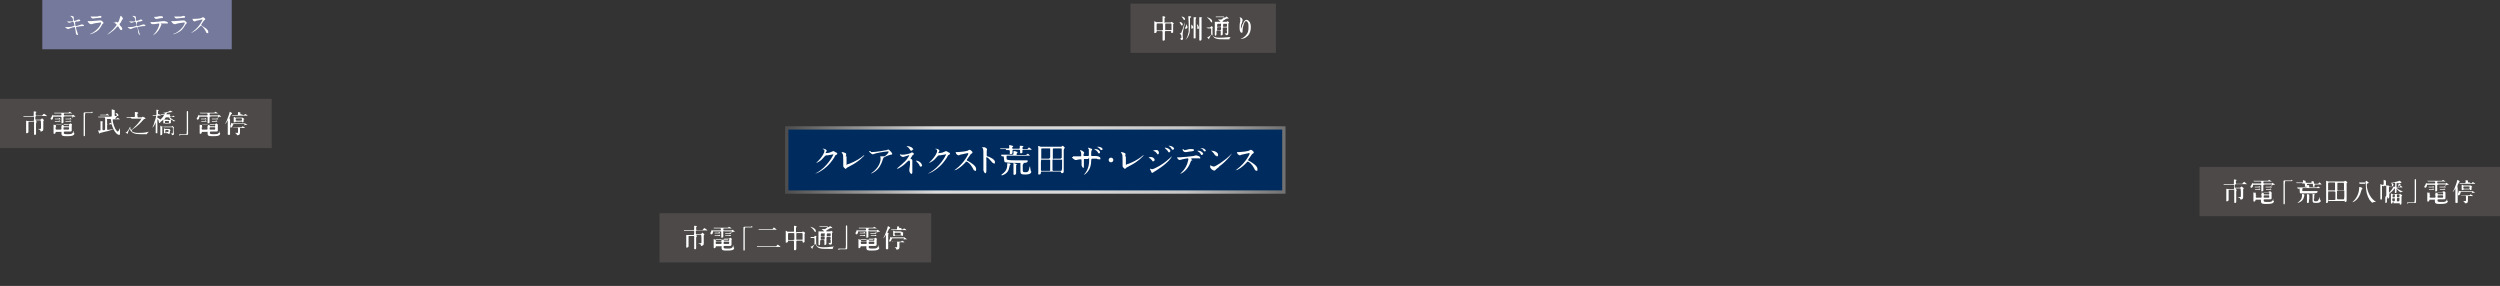 <?xml version="1.0" encoding="UTF-8"?>
<svg id="_レイヤー_2" data-name=" レイヤー 2" xmlns="http://www.w3.org/2000/svg" xmlns:xlink="http://www.w3.org/1999/xlink" version="1.1" viewBox="0 0 756.3 86.5">
  <rect x="0" y="0" width="756.3" height="86.5" fill="#333333" stroke="none"/>
  <defs>
    <style>
      .cls-1 {
        fill: #002b5e;
        stroke: url(#_名称未設定グラデーション);
        stroke-miterlimit: 10;
      }

      .cls-2 {
        fill: #4c4948;
      }

      .cls-2, .cls-3, .cls-4 {
        stroke-width: 0px;
      }

      .cls-3 {
        fill: #757a9c;
      }

      .cls-4 {
        fill: #fff;
      }
    </style>
    <linearGradient id="_名称未設定グラデーション" data-name="名称未設定グラデーション" x1="237.5" y1="1040.4" x2="388.9" y2="1040.4" gradientTransform="translate(0 -992)" gradientUnits="userSpaceOnUse">
      <stop offset="0" stop-color="#4c4c4c"/>
      <stop offset=".3" stop-color="#dcdcdc"/>
      <stop offset=".3" stop-color="#dcdcdc"/>
      <stop offset=".6" stop-color="#d8d8d8"/>
      <stop offset=".7" stop-color="#cecece"/>
      <stop offset=".8" stop-color="#c6c6c6"/>
      <stop offset="1" stop-color="#707070"/>
    </linearGradient>
  </defs>
  <g id="design">
    <g>
      <rect class="cls-3" x="12.8" width="57.3" height="14.9"/>
      <g>
        <path class="cls-4" d="M23.6,10.3c0,.1,0,.3-.2.3-.4,0-.5-.7-.5-1s-.2-1.1-.2-1.2,0-.2-.2-.2-1,.2-1.4.4c0,0-.4.2-.5.2s-.9-.4-.9-.6,0,0,.1,0h.5c.6,0,1.1,0,1.9-.3.2,0,.3,0,.3-.2s0-.4-.2-.8c0-.2,0-.3-.2-.3s-1.1.3-1.1.3c-.2,0-.7-.3-.7-.4s0,0,.2,0,.8,0,1.2,0c.3,0,.4,0,.4-.3s-.1-.8-.5-1.1l-.4-.3s.2,0,.4,0,.7.2.7.3v.7c0,.5.2.5.3.5s.6-.2.7-.2c.3-.2.4-.2.5-.2.3,0,.5.2.5.3s-.2.2-.7.3c-.6,0-.7,0-.8.2-.1,0-.1,0-.1.2s.1.6.1.7c0,.3.1.3.2.3s.8-.2,1-.3c.3,0,.4-.2.8-.2s.6.2.6.3c0,.2-.3.2-.6.2-.5,0-1.2.2-1.4.2-.3,0-.4,0-.4.3s.6,1.8.6,2.2h0Z"/>
        <path class="cls-4" d="M27.5,10.2c2.5-1.3,3.1-3.1,3.1-3.2s0-.2-.2-.2c-.3,0-2.3.3-2.6.5,0,0-.3,0-.4,0-.3,0-.9-.7-.9-.9s0,0,0,0h.1c.1,0,.5,0,.8,0,.6,0,2.2-.2,2.5-.2h.7c.1,0,.7.5.7.7s0,.2-.2.3c-.1,0-.2.2-.4.6-.6,1-1.1,1.6-2.2,2.1-.7.4-1.3.5-1.4.5s0,0,0,0h0s.2-.1.3-.1h0v-.3ZM27.7,5h1.7c.1,0,.7-.2.8-.2s.5,0,.5.3-.3.3-.7.3-1.8.2-1.9.2c-.4,0-.7-.5-.7-.6s0,0,0,0h.3Z"/>
        <path class="cls-4" d="M35.1,6.6s.4.2.5.2c.2,0,.4-.6.5-.8,0-.3.3-.8.3-1v-.2h0s.3,0,.5.3c.2.2.3.5.3.6s0,0-.2.2c0,0,0,0-.3.5,0,.3-.3.5-.5.8v.2c0,0,0,.2,0,.2.7.6.8,1,.8,1.2s-.2.3-.3.3c-.3,0-.4-.2-.7-.7,0-.1-.2-.4-.3-.4s0,0-.2,0c-1.5,1.8-3.1,2.5-3.1,2.5h0s.2-.1.2-.2c1.4-1.1,1.9-1.7,2.1-2,.2-.2.6-.7.6-.8,0-.2-.7-.6-1-.8q-.2,0-.2,0c0,0,0,0,0,0,0,0,.5,0,.8.2h0v-.3Z"/>
        <path class="cls-4" d="M42.5,10.3c0,.1,0,.3-.2.3-.3,0-.5-.7-.5-1s-.2-1.1-.2-1.2,0-.2-.2-.2-1,.2-1.4.4c0,0-.4.2-.5.2s-.9-.4-.9-.6,0,0,0,0h.5c.6,0,1.1,0,1.9-.3.2,0,.3,0,.3-.2s0-.4-.2-.8c0-.2,0-.3-.2-.3s-1.1.3-1.1.3c-.2,0-.7-.3-.7-.4s0,0,.2,0,.8,0,1.2,0c.3,0,.4,0,.4-.3s0-.8-.5-1.1l-.4-.3s.2,0,.4,0,.7.2.7.3v.7c0,.5.2.5.3.5s.6-.2.7-.2c.3-.2.4-.2.5-.2.3,0,.5.2.5.3s-.2.2-.7.3q-.7,0-.8.2c0,0-.2,0-.2.2s0,.6,0,.7q0,.3.2.3c.2,0,.8-.2,1-.3.3,0,.4-.2.8-.2s.6.2.6.3c0,.2-.3.2-.6.2-.5,0-1.2.2-1.4.2-.3,0-.3,0-.3.3s.6,1.8.6,2.2h.1Z"/>
        <path class="cls-4" d="M48.9,7.5l-.2.2s-.3.8-.4.9c-.8,1.5-2,2.1-2.1,2.1s0,0,0,0c0,0,.4-.3.4-.4,1.3-1.3,1.6-2.9,1.6-3s0-.2-.2-.2-.9.2-1.3.2c0,0-.5,0-.6,0-.4,0-.6-.4-.6-.6s0,0,0,0h.6c.5,0,2.6-.2,3.1-.3,0,0,.5,0,.6,0s1,.2,1,.5,0,.2-.2.2h-2c0,0,.3.4.3.5h0ZM47.1,5.1c.2,0,.3,0,1.1-.2h.6c0,0,.5,0,.5.3s0,.2-.6.3c-.4,0-.9.2-1.1.2h-.4c-.4,0-.6-.6-.6-.6h.5Z"/>
        <path class="cls-4" d="M52.8,10.2c2.5-1.3,3.1-3.1,3.1-3.2s0-.2-.2-.2c-.3,0-2.3.3-2.6.5,0,0-.3,0-.4,0-.3,0-.9-.7-.9-.9s0,0,0,0h0c.2,0,.5,0,.8,0,.7,0,2.2-.2,2.5-.2h.7c0,0,.7.5.7.7s0,.2-.2.3c0,0-.2.2-.4.6-.6,1-1.1,1.6-2.2,2.1-.7.4-1.3.5-1.4.5s0,0,0,0h0s.2-.1.3-.1h0v-.3ZM53,5h1.7c0,0,.7-.2.8-.2s.5,0,.5.3-.3.3-.7.3-1.8.2-1.9.2c-.4,0-.7-.5-.7-.6s0,0,0,0h.3Z"/>
        <path class="cls-4" d="M61.1,5.9s-1.7.4-1.8.4c0,0-.3.2-.4.2s-.5-.2-.5-.3c0,0-.2-.4-.2-.5s0,0,0,0h.6c.3,0,1.8,0,2.2-.3l.4-.2c.2,0,.7.4.7.6s-.3.3-.3.3c-.2.2-.8,1.1-.9,1.3v.2c0,.2,0,0,.3.3.4.2,1.8,1,1.8,1.7s0,.4-.3.4-.2,0-.5-.6c-.5-1-1.2-1.6-1.4-1.6s0,0-.3.2c-.3.3-1.1,1.2-2.1,1.7s-.4.2-.5.2,0,0,0,0c0,0,.3-.3.4-.3,2.1-1.5,3-3.6,3-3.7h-.2Z"/>
      </g>
      <rect class="cls-1" x="238" y="38.7" width="150.4" height="19.4"/>
      <g>
        <path class="cls-4" d="M248.9,45h.2c.7,0,1,.5,1,.6s-.1.3-.3.5v.2c0,.1.1,0,.2,0s.9,0,1.6-.4c.1,0,.4-.2.5-.2s.1,0,.6.3c0,0,.3.2.4.2s.2.2.2.3,0,.2-.4.4c-.1,0-.2,0-.5.7-.5.8-1.6,2.5-3.7,3.9-1.1.8-2,1-2.1,1s0,0,0,0l.4-.2c3.2-1.7,5.1-5.3,5.1-5.6s0,0-.1,0-1.4.3-1.7.3h-.4q-.2,0-.6.5c-.6.7-.9,1-1.4,1.3-.4.3-.9.5-1,.5s0,0,0,0c0,0,.7-.7.8-.8.8-.8,1.8-2.3,1.7-2.9v-.3h0l-.5-.2Z"/>
        <path class="cls-4" d="M256.1,47.2v2c0,1.5,0,.5.3.5s3.1-1.1,4.9-2.7c.1,0,.2,0,.2,0h0s-1.5,1.8-4.1,3.1c-1.2.6-1.3.7-1.5,1h-.1s-.7-.5-.7-.8v-1.8c0-1.4,0-1.7-.3-2.1,0,0-.2-.3-.2-.4s0,0,.1,0,1.3.2,1.3.6-.1.6-.2.7h.3Z"/>
        <path class="cls-4" d="M263.4,46h.6c.9,0,4-.5,4.3-.6l.4-.2c.2,0,1.2,1,1.2,1.3s0,.2-.4.3c-.4,0-2,.7-2.2.9-.1.2-.2.3-.5,1.3-.2.5-.8,2.2-2.6,3.2-.3.2-.6.3-.7.3s0,0,0,0l.2-.2c.6-.4,1.3-1,1.9-1.9s.8-1.8.8-2.3,0-.4-.1-.6v-.2h.8s.3,0,.4,0c.3,0,1.3-1,1.3-1.3s0-.2-.2-.2-2,.2-3.7.6c-.1,0-.7.3-.9.3s-1.1-.7-1.1-1,0,0,0,0h.5v.2Z"/>
        <path class="cls-4" d="M272.6,46.8h.6c.5,0,2-.3,2.3-.5s.3-.2.4-.2c.3,0,.6.4.6.5s0,0-.2.2c-.2,0-.2.2-.7.9,0,0-.2.3-.2.3h.1c.1,0,.5.3.5.5v3.5c0,.5-.1.6-.3.6-.3,0-.6-.7-.6-.9v-.5c.1-.8.2-1.1.2-1.6s0-.8-.1-1h-.2c0,0-.1,0-.2,0-.9.9-1.7,1.7-3.1,2.4,0,0-.3,0-.4,0s0,0,0,0c0,0,1.1-.9,1.3-1.1.9-.8,1.6-1.4,2.2-2.4,0,0,.3-.5.3-.6s0,0,0,0c0,0-1.8.6-1.9.6-.2,0-.6-.2-.8-.4l-.2-.4h.4ZM276.1,45.2c0,.2-.2.4-.4.4s-.4-.2-.6-.6c-.1-.2-.3-.4-.9-.8h.2c.9,0,1.9.5,1.9,1.2h0l-.2-.2ZM279,50c0,0-.1.4-.4.4s-.3,0-.5-.5c-.1-.3-.2-.3-.8-1,0,0-.2-.2-.2-.3s0,0,0,0c.9,0,1.8.8,1.8,1.4h.1Z"/>
        <path class="cls-4" d="M283,45h.2c.7,0,1,.5,1,.6s-.1.3-.3.5v.2c0,.1.1,0,.2,0s.9,0,1.6-.4c.1,0,.4-.2.5-.2s.1,0,.6.3c0,0,.3.2.4.2s.2.2.2.3,0,.2-.4.4c-.1,0-.2,0-.5.7-.5.8-1.6,2.5-3.7,3.9-1.1.8-2,1-2.1,1s0,0,0,0l.4-.2c3.2-1.7,5.1-5.3,5.1-5.6s0,0-.1,0-1.5.3-1.7.3h-.4q-.2,0-.6.5c-.6.7-.9,1-1.4,1.3-.4.3-.9.5-1,.5s0,0,0,0c0,0,.7-.7.8-.8.8-.8,1.8-2.3,1.7-2.9v-.3h0l-.5-.2Z"/>
        <path class="cls-4" d="M292.8,46.3s-2.2.5-2.3.5c0,0-.4.2-.5.2-.2,0-.6-.3-.7-.4,0,0-.2-.5-.2-.6s0,0,0,0h.8c.4,0,2.3-.2,2.8-.4,0,0,.5-.3.6-.3.2,0,.9.5.9.8s-.4.4-.5.5c-.2.2-1,1.5-1.2,1.7v.2q0,.1.5.3c.5.3,2.3,1.3,2.3,2.3s-.2.5-.4.5-.3,0-.6-.7c-.7-1.3-1.6-2-1.9-2s-.1,0-.4.3c-.4.4-1.4,1.5-2.8,2.2-.3,0-.6.2-.6.2h0s.4-.3.5-.4c2.7-2,3.9-4.7,3.9-4.8h-.2Z"/>
        <path class="cls-4" d="M297.5,44.5c.4,0,1.1.3,1.1.7s-.1.4-.1.4v1.4c0,.2,0,.3.3.3.6.2,2.2.9,2.2,1.7s-.3.4-.4.4q-.3,0-1-.9c-.3-.4-.8-.9-1.1-.9s-.1,0-.1.8v3.1c0,.3,0,.9-.3.9s-.6-.7-.6-1v-2.7c0-3,0-3.3-.1-3.6,0-.2-.2-.3-.4-.5h0c0,0,.3,0,.3,0h.2Z"/>
        <path class="cls-4" d="M304.2,45.1h-1.5l-.2-.2h2.5c.3,0,.3,0,.3-.3v-.7h.1c.1,0,.4,0,.8.2.2,0,.3,0,.3.2s0,0-.2.2c0,0-.1,0-.1.2,0,.3.2.3.3.3h1.7c.3,0,.3-.2.3-.3v-.6h.2c0,0,.9,0,.9.2s0,0-.2.2c-.1,0-.1.2-.1.3,0,.2.1.3.3.3h1.2s.4-.5.5-.5.8.6.8.7,0,0-.5,0h-2c-.3,0-.3,0-.3.4v.5c0,0-.3.2-.4.2-.3,0-.3-.2-.3-.2v-.6c0-.3-.2-.3-.3-.3h-1.7c-.1,0-.3,0-.3.3v.5c0,.2,0,.5-.5.5s-.3,0-.3-.4c0-.7,0-.8-.4-.8h-.7l-.2-.4ZM302.8,46.8h3.5c.3,0,.3-.2.3-.5v-.6h.1c.1,0,.6,0,.8.2.2,0,.3,0,.3.2s0,0-.1.2-.2.2-.2.3,0,.3.3.3h2.6s.4-.4.5-.4c.2,0,.7.6.7.6q0,0-.5,0h-6.3c-.3,0-.3,0-.3.5s0,.6.2.7c.4.2,1.9.2,2.4.2h3.1c.2,0,.5,0,.5,0,.1,0,.2,0,.2.2,0,.5-.5.6-1.7.6s-4.4,0-5-.2c-.4,0-.4-.4-.5-1.3,0-.3,0-.5-.2-.5h-.4l-.2-.2h0v-.3ZM302.9,52.9h-.1c-.1,0,0,0,0,0h.1c1.2-.9,1.8-1.6,1.8-3s0-.4,0-.5,0,0,.1,0c.4,0,.9,0,.9.3s0,0-.1.2c-.1,0-.1,0-.2.4-.2,1.2-.6,2.3-2.4,2.8h0v-.2ZM307.4,51.4v1c0,.4-.4.5-.5.5-.3,0-.3-.2-.3-.2v-3.4s0,0,.1,0c0,0,.9.3.9.5s0,0-.2.2v1.7h0v-.2ZM309.4,51.1c0,.8,0,1,.8,1s.9-.2,1.1-.8c0-.2.2-1,.3-1,0,0,.1,1,.2,1.2,0,.2,0,.3.2.4h0c0,.5-.5.9-1.8.9s-1.5-.2-1.5-1v-2.7h.1c.1,0,.9.2.9.4s0,0-.2.2c0,0-.1,0-.1.2v1h0v.2Z"/>
        <path class="cls-4" d="M315.2,51.9c-.1,0-.3,0-.3.2,0,.3,0,.7-.5.7s-.3-.2-.3-.5v-7.6s-.1-.4-.1-.5,0,0,0,0c.2,0,.5,0,.8.2h5.7q.5,0,.6,0c.2-.2.2-.3.3-.3.2,0,.7.4.7.6s-.2.3-.2.3c0,0-.1.3-.1.6v6.3c0,.5-.5.5-.5.5-.3,0-.3-.2-.3-.3s-.1-.2-.2-.2h-5.8.2ZM317.4,47.9c.3,0,.3-.2.3-.4v-2.3c0-.4,0-.3-.3-.3h-2.1c-.3,0-.3,0-.3.5v2.3c0,.4,0,.3.3.3h2.2-.1ZM315.2,48.2q-.3,0-.3,1v2.2c0,.3.2.3.3.3h2.2c.2,0,.3,0,.3-.3v-2.9c0-.2-.2-.2-.3-.2h-2.2ZM318.7,48.2s-.2,0-.3.2v2.9c0,.3.1.4.4.4h2.2q.3,0,.3-1.2v-2.2c0,0-.2,0-.3,0h-2.3ZM320.9,47.9c.3,0,.3-.2.3-.3v-2.4c0-.2,0-.3-.3-.3h-2.1c-.2,0-.3,0-.3.3v2.5c0,.6.1.3.3.3h2.2-.1Z"/>
        <path class="cls-4" d="M324.6,47.3h2.2c.2,0,.3,0,.3-.3s0-.9-.2-1.2c0,0-.2-.2-.2-.3s.2,0,.4,0,.9.5.9.7-.2.4-.2.4v.4c0,.2.1.2.2.2h1.2c.2,0,.2-.2.2-.3v-1.7l-.3-.5h.2c.2,0,.5.2.8.3.1,0,.3,0,.3.2s-.2.3-.2.4c-.1.2-.1,1-.1,1.2,0,.3,0,.4.2.4s.5,0,.7,0c.3,0,.4,0,.5,0,.5,0,1.4.2,1.4.7s-.2.3-.3.3-.7,0-.8-.2h-1.4q-.3,0-.3.7c0,1-.2,2.2-1.1,3.3-.5.6-1,.9-1.1.9s0,0,0,0c0,0,.5-.7.6-.8.8-1.2,1-2.4,1-3.7s-.2-.3-.3-.3h-1.2c-.1,0-.1,0-.1.6v1.4c0,.5,0,.7-.2.7s-.5-.7-.5-.8v-1.2c0-.5,0-.6-.2-.6s-.7,0-1.3.2c0,0-.3,0-.4,0s-1-.5-1-.9,0,0,0,0h.3ZM332.8,46c0,.2-.1.4-.3.4s-.2,0-.5-.5c-.2-.2-.2-.3-.7-.6,0,0-.2,0-.2-.2s0,0,.2,0c1,0,1.5.6,1.5,1h0ZM333.5,45.1c0,0,0,.3-.3.3s-.3-.2-.5-.4-.6-.5-.9-.6q-.1,0-.1,0s.2,0,.4,0c1.1,0,1.5.5,1.5.9h-.1Z"/>
        <path class="cls-4" d="M335.4,48.4c0-.4.3-.7.7-.7s.7.3.7.7-.3.7-.7.7-.7-.3-.7-.7Z"/>
        <path class="cls-4" d="M340.6,47.2v2c0,1.5,0,.5.3.5s3.1-1.1,4.9-2.7c.1,0,.2,0,.2,0h0s-1.5,1.8-4.1,3.1c-1.2.6-1.3.7-1.5,1h-.1s-.7-.5-.7-.8v-1.8c0-1.4,0-1.7-.3-2.1,0,0-.2-.3-.2-.4s0,0,.1,0,1.3.2,1.3.6-.1.6-.2.7h.3Z"/>
        <path class="cls-4" d="M349.3,48.3c0,.2-.1.5-.4.5s-.2,0-.4-.3c-.2-.3-.6-.6-.9-.8h-.1c0-.2.7-.2.7-.2.5,0,1.1.4,1.1.9h0ZM348.1,51.5l-.2-.3v-.2h0s.5.2.6.2c.6,0,3.4-1.5,5.2-3.2.1,0,.7-.7.8-.7s0,0,0,0c0,0-.5,1.6-4.6,4.2-.6.4-.7.4-.8.5q-.4.3-.5.3c-.2,0-.3-.2-.5-.7h0ZM350.6,46.2c0,.3-.2.5-.3.5s-.2,0-.5-.5c-.2-.3-.5-.4-.9-.6h-.2c0,0,.5-.2.8-.2h.5c.3,0,.6.4.6.8h0ZM354,45.7c0,0-.1.4-.3.4s-.2,0-.5-.5c-.2-.3-.3-.3-.7-.7,0,0-.1,0-.1-.2s.1,0,.2,0c.6,0,1.5.5,1.5,1.1h-.1ZM355.1,45c0,.2-.1.3-.3.3s-.4-.2-.5-.5c-.1-.2-.5-.5-.8-.7,0,0-.1,0-.1,0h.4c.3,0,1.4.3,1.4,1h-.1Z"/>
        <path class="cls-4" d="M360.6,48.4s-.2.3-.3.3c0,0-.4,1-.5,1.2-1,2-2.6,2.7-2.8,2.7s0,0,0,0l.5-.5c1.7-1.6,2-3.8,2-3.9s0-.3-.2-.3-1.2.2-1.6.3c-.1,0-.6.2-.8.2-.5,0-.8-.6-.8-.8s0,0,0,0h.8c.7,0,3.4-.3,4.1-.4.1,0,.7-.2.8-.2s1.3.2,1.3.7-.2.2-.3.2h-2.4v.2l.3.5h0v-.2ZM358.3,45.4c.3,0,.4,0,1.5-.3.3,0,.6,0,.8,0s.6,0,.6.3-.2.3-.8.4c-.5,0-1.2.2-1.4.2h-.5c-.5,0-.8-.7-.8-.8h.5v.3ZM363.9,46.5c0,.2-.1.4-.3.4s-.2,0-.5-.5c-.1-.2-.2-.3-.7-.6,0,0-.1,0-.1-.2s0,0,.2,0c.9,0,1.5.6,1.5,1h-.1ZM364.8,45.5c0,0,0,.3-.3.3s-.4-.2-.5-.4-.5-.5-.9-.6q-.1,0-.1,0h.4c.6,0,1.4.3,1.4,1h0v-.2Z"/>
        <path class="cls-4" d="M368.8,50.5c-.3.2-.8.6-1,.8s-.2.3-.4.3c-.6,0-1.3-.7-1.3-1.1s0-.5.1-.5.3.2.3.2c.1,0,.5.2.7.2.5,0,3.3-1.8,5-3.5.2-.2.5-.5.5-.5h0s-1.2,2-3.9,4h0ZM367.9,47.1c-.3,0-.4-.2-.7-.7-.4-.5-.6-.7-.9-.8h.2c1.1,0,2,.6,2,1.2s-.2.5-.5.5h0v-.2Z"/>
        <path class="cls-4" d="M377.9,46.3s-2.2.5-2.3.5c0,0-.4.2-.5.2-.2,0-.6-.3-.7-.4,0,0-.2-.5-.2-.6s0,0,0,0h.8c.4,0,2.3-.2,2.8-.4,0,0,.5-.3.6-.3.2,0,.9.5.9.8s-.4.4-.5.5c-.2.2-1,1.5-1.2,1.7v.2q0,.1.5.3c.5.3,2.3,1.3,2.3,2.3s-.2.5-.4.5-.3,0-.6-.7c-.7-1.3-1.6-2-1.9-2s-.1,0-.4.3c-.4.4-1.4,1.5-2.8,2.2-.3,0-.6.2-.6.2h0s.4-.3.5-.4c2.7-2,3.9-4.7,3.9-4.8h-.2Z"/>
      </g>
      <rect class="cls-2" y="29.9" width="82.2" height="14.9"/>
      <g>
        <path class="cls-4" d="M11.1,37q-.2,0-.2.4v3.1q0,.2-.2.3h-.2q-.2,0-.2-.2v-3.5c0-.7,0-.3-.2-.3h-1.3c-.2,0-.2,0-.2.3v2.8c0,.2-.2.4-.5.4s-.2,0-.2-.2v-3.6h0c0,0,.3.1.4.1.2,0,.3,0,.5,0h1.3q.2,0,.2-.7c0-.7,0-.5,0-.6h-3.1c0,0,0,0,0,0l-.2-.2h3q.2,0,.2-.3v-1.1c0,0,0,0,0,0,0,0,.8,0,.8.2s-.2.2-.2.2v.3c0,.5,0,.6.2.6h1.6q.2,0,.3-.2t.4-.4c.1,0,.9.6.9.7s-.2,0-.4,0h-3q.1,0,.1,0c0,0-.1.2-.2.2v.7c0,.1,0,.2.2.2h1.2q.2,0,.4-.2l.2-.2c.1,0,.6.5.6.6s0,0-.2.2v2.3c0,.4,0,.5-.2.7-.1,0-.3.2-.5.2s-.1,0-.2-.3c0-.2-.3-.3-.8-.5,0,0-.2,0-.2,0s0,0,0,0h.9c0,0,.3,0,.3-.2v-1.4q0-1-.2-1h-1.4l.3.5Z"/>
        <path class="cls-4" d="M19.5,35.3c-.3,0-.3,0-.3.3v1.3c0,.2,0,.4-.4.4s-.2,0-.2-.2v-1.5q0-.3-.2-.3h-2.1c-.1,0-.2,0-.2,0,0,.9-.4.9-.5.9-.2,0-.3-.2-.3-.3s0-.2.3-.5c.1-.2.1-.4.2-.5v-.2l.2.2h2.4s.2,0,.2-.2q0-.4-.2-.4h-2c-.1,0,0,0,0,0v-.2h-.2,4q.4,0,.5,0t.3-.3c0,0,.8.4.8.5s-.2,0-.4,0h-1.9q-.2,0-.2.3,0,.3.2.3h2.3c.1,0,.2-.2.3-.2s.7.5.7.6-.2,0-.2,0c-.4,0-.5,0-.6.2l-.3.2h0s.2-.4.2-.5-.1,0-.2,0h-2.2ZM20.7,37.5q.2,0,.4,0l.2-.2c.1,0,.5.3.5.4s0,.2-.1.2v1.5c0,.2,0,.4-.4.4s-.1,0-.2,0c0,0,0,0-.3,0h-1.2c-.1,0-.3,0-.3.2,0,.5,0,.6,1.1.6s1.6,0,1.8-1h0c.1,0,.1.4.1.5s0,.2.2.2h0c0,.2,0,.5-.5.7-.4.2-1.5.2-1.7.2-1.2,0-1.7,0-1.7-.8s0-.5-.3-.5h-1.3q-.2,0-.2.3c0,.2-.3.3-.4.3-.2,0-.2-.2-.2-.3v-2.5h0c0,0,.1,0,.4.1h4.1ZM17.5,35.9h.2l.3-.2c.1,0,.3.3.3.4s-.1,0-.2,0h-1.5v-.2h1,0ZM17.5,36.6h.2l.3-.2s.3.3.3.4,0,0-.2,0h-1.5v-.2h1,0ZM18.5,38.3q.2,0,.2-.3,0-.3-.2-.3h-1.4q-.2,0-.2.2c0,.4,0,.5.2.5h1.4ZM17,38.5c-.1,0-.2,0-.2.2q0,.5.2.5h1.4q.2,0,.2-.4,0-.4-.2-.4h-1.4ZM20.7,38.3q.2,0,.2-.4c0-.4,0-.3-.2-.3h-1.3q-.2,0-.2.3,0,.3.2.3h1.3ZM19.4,38.5q-.2,0-.2.3c0,.3,0,.4.2.4h1.3q.2,0,.2-.3c0-.3,0-.4-.2-.4h-1.3ZM20.3,36.1h-.5v-.2h-.1,1.4c.1-.2.2-.2.2-.2.1,0,.3.3.3.4s-.1,0-.2,0h-1.1ZM20.8,36.6h.2c.1,0,.2-.2.2-.2.1,0,.4.4.4.4h-1.8v-.2h1.2-.2Z"/>
        <path class="cls-4" d="M27.8,33.8c.1,0,.2,0,.2.2s0,.2-.2.2h-1.9q-.2,0-.2,1v5.7c0,.2,0,.3-.2.3s-.2,0-.2-.5v-6.4c0-.2.1-.3.3-.3h2.1v-.2Z"/>
        <path class="cls-4" d="M34.8,35.9q.4,0,.5,0t.3-.3c0,0,.7.5.7.5,0,0-.2,0-.4,0h-1.5c-.2,0-.3,0-.3.2,0,.5.2,1.3.4,1.8.4,1.2,1,1.7,1.1,1.7.2,0,.5-.5.5-.7l.2-.3h0v.3c0,.2,0,.8,0,1v.5c0,0,0,.2-.3.2-.7,0-2.1-1.6-2.4-4.3,0-.4,0-.5-.4-.5h-1.2.2s.2,0,.2.2,0,0,0,.2v.9c0,.2,0,.3.2.3h.2s.2,0,.3-.2c.2-.2.2-.3.2-.3,0,0,.6.4.6.5s-.2,0-.4,0h-.8c0,0-.3,0-.3.2v1.2s0,.3.2.3,1.3-.2,1.4-.2h.3s-.7.3-1.8.6c-.3,0-2,.5-2.1.5s-.1,0-.2.2h-.1s-.1,0-.2-.3c0-.2-.3-.6-.3-.6h.5c.2,0,.3,0,.3-.3v-2.6h0s.6.2.7.2c0,0,.1,0,.1,0s-.2.2-.2.3v2c0,0,0,.3.2.3.6,0,.6-.2.6-.5v-2.8c0-.5,0-.6-.3-.6h-1.8c-.1,0,0,0,0,0v-.2h-.2,4q.3,0,.3-.3v-1.9h0c0,0,.4,0,.7.2,0,0,.2,0,.2,0s0,0,0,0v1.5c0,.3,0,.3.4.3h.4l-.4.4ZM31.7,34.7h.4s.2-.3.3-.3c0,0,.6.4.6.5s-.2,0-.4,0h-2.3c-.1,0,0,0,0,0v-.2h-.2,1.7,0ZM34.8,34.2h.4c0,0,.6.2.6.6s0,.3-.3.3-.2,0-.2-.2c0-.3-.2-.4-.4-.7h0c0,0,0,0,0,0Z"/>
        <path class="cls-4" d="M39.6,35.6h-1.2c-.1,0,0,0,0,0l-.2-.2h2.3c.2,0,.3,0,.3-.3v-1.2c0-.1,0,0,.2,0s.8,0,.8.3,0,0-.2.2,0,.2,0,.6,0,.5.2.5h.9s.2,0,.2,0q.2-.2.3-.2c0,0,.8.3.8.5s-.2.2-.4.2c0,0,0,0-.3.3-.5.6-1.6,1.8-3.4,3v.2c0,.2,0,0,0,.2.6.5,1.6.5,2,.5,1,0,1.8,0,2.8-.3h.3s-.3.3-.4.3c0,0,0,.2-.2.4,0,0,0,0-.2,0h-1.6c-1.9,0-2.8-.3-3.4-1.6h0s-.4.7-.5,1.1v.4h0c0,0-.7-.3-.7-.5s0,0,.2,0c.2,0,1-1.2,1-1.3,0-.2,0-.3.2-.3s0,0,0,.2c0,.5.2.7.3.7s1.1-.9,1.8-1.7,1.3-1.6,1.3-1.7,0,0-.2,0h-2.7l-.4-.2Z"/>
        <path class="cls-4" d="M51.6,35.3c.3,0,.4,0,.5,0,.2-.2.2-.3.3-.3s0,0,.5.4q0,0,0,0c0,0-.2,0-.4,0h-1.2c0,0,.9.9,1.6,1.1.2,0,.3,0,.3,0s0,0,0,0c0,0-.3,0-.4.2,0,0,0,0-.2,0s-.6-.5-.7-.5-.2,0-.2.2v.7c0,0-.2.3-.4.3s0,0-.2-.2h-1.2s-.2.2-.3.2-.2-.2-.2-.2v-1c0-.2,0,0,0,0h0s-.3.3-.6.5c0,0-.2.2-.3.2,0,0,0,.3-.2.3s-.2,0-.3-.5c0-.4-.3-.6-.4-.6h0v3.9c0,.4,0,.2,0,.3,0,0-.2,0-.3,0s-.2,0-.2,0v-3.3h0c-.3.8-.8,1.6-1,1.6s0,0,0,0c0,0,.4-1,.5-1.2,0-.4.6-1.7.6-2.1s0-.2-.2-.2h-.7l-.2-.2h1c.2,0,.2-.2.2-.3v-1.4c0,0,0,0,0,0,0,0,.7,0,.7.2s-.2.2-.2.2v1.2h0c0-.3,0-.3.2-.3s.6.4.6.5-.2,0-.4,0h-.4q-.2,0-.2.4c0,.4,0,.2.2.3,0,0,.5.2.7.5,0,0,0,0,0,0l.5-.5c.4-.4.6-.9.6-.9h-.9c0,0,0,0,0,0l-.2-.2h1.3v-.4q0,0-.2,0h-.8.3c1.5-.2,2.3-.6,2.3-.7h.2c0,0,.6.3.6.4s0,0-.2,0-1.3.2-1.4.2-.3.5-.3.5c0,0,0,0,.2,0h1.1l-.3.2ZM49.3,38.4s-.2,0-.2,0v2.1c0,.3-.3.4-.4.4s-.2,0-.2,0v-2.9c0,0,0,0,0,0l.5.3h2.9l.2-.2s.5.3.5.4,0,0,0,0v.2c-.2.2,0,1.3,0,1.5v.5c-.2.2-.4.2-.5.2s0,0,0,0c0-.2-.2-.3-.2-.3,0,0-.2,0-.2-.2s0,0,0,0h.3c0,0,.2,0,.3-.2v-1.4c0-.2,0-.3-.2-.3h-2.6v-.2ZM50.3,40h-.2c0,.2,0,.3-.3.3s-.2,0-.2-.2v-1.3c0,0,0,0,0,0l.4.2h.9c0,0,0,0,.2,0s.5.3.5.4-.2.2-.2.2v.5c0,.4-.2.4-.3.4s0,0-.2,0c0,0,0-.2-.2-.2h-.5.1ZM50.8,36.3h.8c0,0-.3-.5-.4-.6,0,0,0-.2-.2-.2h-.8q0,0-.2.2l-.3.5s0,0,.4,0h.8,0ZM50.1,36.6c-.2,0-.2,0-.2.3,0,.4,0,.5.2.5h.8c.2,0,.2,0,.2-.5s0-.3-.2-.3h-.9.1ZM50.2,39.3q-.2,0-.2.4c0,.4,0,.2.2.2h.6q.2,0,.2-.3t-.2-.3s-.6,0-.6,0Z"/>
        <path class="cls-4" d="M54.4,41q-.2,0-.2-.2t.2-.2h1.9q.2,0,.2-1v-5.7c0-.2,0-.3.2-.3s.2,0,.2.5v6.4c0,.2,0,.3-.3.3h-2.1v.2Z"/>
        <path class="cls-4" d="M63.7,35.3c-.3,0-.3,0-.3.3v1.3c0,.2,0,.4-.4.4s-.2,0-.2-.2v-1.5q0-.3-.2-.3h-2.1c0,0-.2,0-.2,0,0,.9-.5.9-.5.9-.2,0-.3-.2-.3-.3s0-.2.3-.5c0-.2.2-.4.2-.5v-.2l.2.2h2.4s.2,0,.2-.2q0-.4-.2-.4h-2c-.1,0,0,0,0,0l-.2-.2h3.9q.4,0,.5,0t.3-.3c.1,0,.8.4.8.5s-.2,0-.4,0h-1.9q-.2,0-.2.3t.2.3h2.3c.2,0,.2-.2.3-.2,0,0,.7.5.7.6s-.2,0-.2,0c-.4,0-.5,0-.6.2l-.3.2h0s.2-.4.2-.5,0,0-.2,0h-2.1ZM64.9,37.5q.2,0,.3,0l.2-.2s.5.3.5.4,0,.2,0,.2v1.5c0,.2,0,.4-.4.4s0,0-.2,0c0,0,0,0-.3,0h-1.2c0,0-.3,0-.3.2,0,.5,0,.6,1.1.6s1.6,0,1.8-1h0c0,0,0,.4,0,.5,0,0,0,.2.2.2h0c0,.2,0,.5-.4.7-.4.2-1.5.2-1.7.2-1.2,0-1.7,0-1.7-.8s0-.5-.3-.5h-1.3q-.2,0-.2.3c0,.2-.3.3-.4.3-.2,0-.2-.2-.2-.3v-2.5h0c0,0,0,0,.3.1h4.2ZM61.7,35.9h.2l.3-.2c0,0,.3.3.3.4s0,0-.2,0h-1.5v-.2h1,0ZM61.7,36.6h.2l.3-.2s.3.3.3.4,0,0-.2,0h-1.4v-.2h1-.2ZM62.7,38.3q.2,0,.2-.3,0-.3-.2-.3h-1.4q-.2,0-.2.2c0,.4,0,.5.2.5h1.4ZM61.2,38.5s-.2,0-.2.2q0,.5.2.5h1.4q.2,0,.2-.4,0-.4-.2-.4h-1.4ZM64.9,38.3q.2,0,.2-.4c0-.4,0-.3-.2-.3h-1.3q-.2,0-.2.3,0,.3.2.3h1.3ZM63.6,38.5q-.2,0-.2.3c0,.3,0,.4.2.4h1.3q.2,0,.2-.3c0-.3,0-.4-.2-.4h-1.3ZM64.5,36.1h-.4v-.2h0,1.4l.2-.2c0,0,.3.3.3.4s-.2,0-.2,0h-1.2ZM65,36.6h.2l.2-.2.4.4h-1.7v-.2h1.3-.4Z"/>
        <path class="cls-4" d="M69.4,36s.2,0,.2.2,0,0,0,0c0,0,0,0,0,.3v4c0,.2,0,.3-.2.3h-.3c-.2,0-.2-.2-.2-.2v-4.2s-.6,1.1-.8,1.1,0,0,0,0c0,0,.4-.9.5-1,.5-1.2.9-2.5.9-2.7s0,0,0,0c0,0,.7.3.7.5s-.2.3-.3.3c0,0-.4.9-.5,1.1v.2h.2c0,0,0,.1,0,.1ZM70.6,37.7q-.2,0-.2.3c0,0-.2.6-.5.6s-.2-.2-.2-.3,0,0,0-.3c.2-.3.2-.5.2-.7v-.2s0,0,.2.2c0,0,0,0,.2,0h3.6s0,0,.2,0h0c0,0,.8.5.8.5,0,0,0,0-.3,0s-.2,0-.2,0c0,0-.2,0-.3,0l-.3.2h0s.2-.4.2-.5,0,0,0,0h-3.5.1ZM73.4,34.8c.3,0,.4,0,.5,0,0-.2.2-.3.3-.3s.7.4.7.5-.2,0-.4,0h-4.2c0,0,0,0,0,0l-.2-.2h1.7q.2,0,.2-.5c0-.5,0-.3,0-.4h0c0,0,.6.1.7.1,0,0,0,0,0,0h0v.4c0,0,0,.2.2.2h.7-.3ZM70.4,38.5h2.2q.4,0,.5,0c.2-.2.2-.3.3-.3s.7.4.7.5-.2,0-.4,0h-.9c-.2,0-.2,0-.2.2v1.2c0,.8-.5.8-.8.8s0,0-.2-.2c0-.2-.2-.3-.5-.5h.6c.3,0,.3,0,.3-.3v-1c0-.2,0-.3-.3-.3h-1.1c0,0,0,0,0,0l-.2-.2h0ZM73,35.6h.2s0,0,.2,0c0,0,.5.3.5.5s0,0-.2,0h0v.7c0,.1-.2.2-.3.2s-.2,0-.2-.2,0,0-.2,0h-1.7c0,.2-.2.2-.4.2s-.2,0-.2-.2v-1.4c0,0,0,0,0,0,0,0,.4,0,.5.2h1.9-.1ZM73,36.5q.2,0,.2-.3c0-.3,0-.4-.2-.4h-1.5q-.2,0-.2.3t.2.4h1.5Z"/>
      </g>
      <rect class="cls-2" x="199.5" y="64.5" width="82.2" height="14.9"/>
      <g>
        <path class="cls-4" d="M210.8,71.6q-.2,0-.2.4v3.1q0,.2-.2.3h-.2q-.2,0-.2-.2v-3.5c0-.7,0-.3-.2-.3h-1.3c-.2,0-.2,0-.2.3v2.8c0,.2-.2.4-.5.4s-.2,0-.2-.2v-3.6h0c0,0,.3,0,.4,0,.2,0,.3,0,.5,0h1.3q.2,0,.2-.7c0-.7,0-.5,0-.6h-3.1c0,0,0,0,0,0v-.2h-.2,3.1q.2,0,.2-.3v-1h0s.8,0,.8.2-.2.2-.2.2v.3c0,.5,0,.6.2.6h1.6q.2,0,.3-.2t.4-.4c.1,0,.9.6.9.7s-.2,0-.4,0h-3q.1,0,.1,0c0,0-.1.2-.2.2v.7c0,0,0,.2.2.2h1.2q.2,0,.4-.2l.2-.2c.1,0,.6.5.6.6s0,0-.2.2v2.3c0,.4,0,.5-.2.7-.1,0-.3.2-.5.2s-.1,0-.2-.3c0-.2-.3-.3-.8-.5,0,0-.2,0-.2,0s0,0,0,0h.9c0,0,.3,0,.3-.2v-1.4q0-1-.2-1h-1.4l.2.4Z"/>
        <path class="cls-4" d="M219.1,69.9c-.3,0-.3,0-.3.3v1.3c0,.2,0,.4-.4.4s-.2,0-.2-.2v-1.4c0-.2,0-.3-.2-.3h-2.1c-.1,0-.2,0-.2,0,0,.9-.4.9-.5.9-.2,0-.3-.2-.3-.3s0-.2.2-.5c.1-.2.1-.4.2-.4v-.2l.2.2h2.4s.2,0,.2-.2q0-.4-.2-.4h-2c0,0,0,0,0,0v-.2h-.2,4q.4,0,.5,0t.3-.3c.1,0,.8.4.8.5s-.2,0-.4,0h-1.9q-.2,0-.2.3t.2.3h2.3c.1,0,.2-.2.3-.2s.7.5.7.6-.2,0-.2,0c-.4,0-.5,0-.6.2l-.3.2h0s.2-.4.2-.5-.1,0-.2,0h-2.1v-.3ZM220.3,72.1q.2,0,.4,0l.2-.2c.1,0,.5.3.5.4s0,.2-.1.2v1.5c0,0,0,.4-.4.4s-.1,0-.2,0c0,0,0,0-.3,0h-1.2c-.1,0-.3,0-.3.2,0,.5,0,.6,1.1.6s1.6,0,1.8-1h0c.1,0,.1.4.1.5s0,.2.2.2h0c0,.2,0,.5-.4.7s-1.5.2-1.7.2c-1.2,0-1.7,0-1.7-.8s0-.5-.3-.5h-1.3q-.2,0-.2.3c0,.2-.3.3-.4.3-.2,0-.2-.2-.2-.3v-2.5q0-.1,0,0s.1,0,.4.2h4,0ZM217.1,70.4h.2l.3-.2c.1,0,.3.3.3.4s-.1,0-.2,0h-1.5v-.2h1-.1ZM217.1,71.2h.2l.3-.2s.3.3.3.4,0,0-.2,0h-1.5v-.2h1-.1ZM218.1,72.9q.2,0,.2-.3,0-.3-.2-.3h-1.4q-.2,0-.2.2,0,.4.2.4h1.4ZM216.7,73.1c-.1,0-.2,0-.2.2q0,.5.2.5h1.4q.2,0,.2-.4,0-.4-.2-.4h-1.4ZM220.4,72.9q.2,0,.2-.4c0-.4,0-.3-.2-.3h-1.3q-.2,0-.2.3,0,.3.2.3h1.3ZM219.1,73.1q-.2,0-.2.3c0,.3,0,.4.2.4h1.3q.2,0,.2-.3c0-.3,0-.4-.2-.4h-1.3ZM219.9,70.7h-.5v-.2h-.1,1.4c.1-.2.2-.2.2-.2.1,0,.3.3.3.4s-.1,0-.2,0h-1.1ZM220.4,71.2h.2c.1,0,.2-.2.2-.2.1,0,.4.4.4.4h-1.8v-.2h1.2-.2Z"/>
        <path class="cls-4" d="M227.4,68.4c.1,0,.2,0,.2.2s0,.2-.2.2h-1.9q-.2,0-.2,1v5.7c0,.2,0,.3-.2.3s-.2,0-.2-.5v-6.4c0-.2.1-.3.3-.3h2.1v-.2Z"/>
        <path class="cls-4" d="M234.3,74.5h.5s.4-.5.5-.5.8.6.8.7,0,0-.4,0h-6.7c0,0,0,0,0,0v-.2h-.2,5.7-.2ZM233.2,69.3h.5l.4-.5s.8.5.8.7,0,0-.4,0h-5c0,0,0,0,0,0v-.2h-.2,4-.1Z"/>
        <path class="cls-4" d="M238.6,72.7q-.2,0-.2.3c0,.2-.2.4-.5.4s-.2,0-.2-.2v-3.4h0s.1,0,.6.3c.1,0,.2,0,.4,0h1.3c.2,0,.2,0,.2-.3v-1.5c0-.1,0,0,0,0,0,0,.8,0,.8.3s-.2.2-.2.2v1.1c0,.9,0,.3.2.3h1.5s.2,0,.2,0c.1-.2.2-.2.2-.2.1,0,.7.4.7.5s-.2.2-.2.2v2.5c-.2.2-.4.2-.4.2-.2,0-.2-.2-.2-.4s0-.2-.2-.2h-1.4c-.1,0-.3,0-.3.3v2c0,.3,0,.6-.4.6s-.3-.2-.3-.3v-2.3q0-.3-.2-.3h-1.4ZM240.1,72.5h.2v-1.3c0-.6,0-.7-.2-.7h-1.5q-.2,0-.2.4v1.4c0,.2,0,.3.2.3h1.5ZM242.6,72.5s.2,0,.2,0v-1.7c0,0,0-.3-.2-.3h-1.5c-.2,0-.2.2-.2.3v1.7c0,0,.1,0,.2,0h1.5Z"/>
        <path class="cls-4" d="M245.1,71.7h1q.2,0,.3-.2l.2-.2s.5.3.5.4,0,0,0,0h-.2v1.1c0,.9,0,1.2.2,1.5.4.5,1.6.5,2.1.5s1.4,0,2.9-.2h.3c.1,0,0,0,0,0h0c-.2,0-.3.2-.4.3,0,0,0,.3-.1.4h-1c-1.7,0-2.4,0-2.9-.2-.1,0-.7-.2-1-.7,0,0-.3-.6-.4-.6s-.8,1.1-.8,1.2v.3c-.1,0-.6-.6-.6-.7s0,0,.2,0,.5-.3.7-.4c.3-.2.3-.3.3-.6v-1.3c0-.2,0-.3-.3-.3h-.8v-.2h-.2ZM246.6,70.1c-.1,0-.2,0-.3-.3,0,0-.2-.4-.8-.9s-.3-.3-.3-.3h0c.2,0,1.6.5,1.6,1.2s0,.3-.3.3h.1ZM250.4,68.7h.4s.2-.3.3-.3.7.4.7.6,0,0-.1,0h-.4c-.2,0-.9.5-1.1.6l-.3.2s0,0,.1,0v.2c0,.2,0,0,.1,0h1.1l.2-.2c.1,0,.5.3.5.4s0,0-.1.2q-.1,0-.1.2v2.7c0,.3,0,.6-.3.7,0,0-.2,0-.4,0s-.1,0-.1,0v-.2s-.3-.2-.3-.3h.5c.2,0,.2,0,.2-.7s0-.3-.2-.3h-.9c-.2,0-.2,0-.2.3v.9c0,0,0,.4-.4.4s-.2-.2-.2-.3v-1c0,0-.1-.2-.2-.2h-.8q-.3,0-.3.5v.7c0,.4-.3.4-.3.4-.2,0-.2-.2-.2-.4v-3.8c0-.3,0,0,0,0h.4c.2,0,.3,0,.4,0h.9s-.2-.3-.5-.5q-.2,0-.2-.2c0,0,0,0,.1,0,0,0,.3,0,.6,0h.3c.1,0,.8-.6.8-.7s0,0-.1,0h-2.4c0,0,0,0,0,0v-.2h-.2,2.7,0ZM248.5,71.7h-.2v.5c0,.5,0,.3.2.3h.8q.2,0,.2-.5c0-.5,0-.4-.2-.4h-.8ZM248.5,70.6q-.2,0-.2.6c0,.6,0,.3.2.3h.8q.2,0,.2-.6c0-.6,0-.3-.2-.3h-.8ZM251.1,71.5q.2,0,.2-.5c0-.5,0-.4-.2-.4h-.8q-.2,0-.2.5c0,.5,0,.4.2.4h.8ZM251.1,72.6c.2,0,.2,0,.2-.3,0-.5,0-.6-.2-.6h-.9q-.2,0-.2.5c0,.5,0,.3.2.3h.9Z"/>
        <path class="cls-4" d="M253.8,75.6c-.1,0-.2,0-.2-.2s0-.2.2-.2h1.9q.2,0,.2-1v-5.7c0-.2,0-.3.2-.3s.2,0,.2.5v6.4c0,.2-.1.3-.3.3h-2.1v.2Z"/>
        <path class="cls-4" d="M263,69.9c-.3,0-.3,0-.3.3v1.3c0,.2,0,.4-.4.4s-.2,0-.2-.2v-1.4c0-.2,0-.3-.2-.3h-2.1c-.1,0-.2,0-.2,0,0,.9-.5.9-.5.9-.2,0-.3-.2-.3-.3s0-.2.2-.5c.1-.2.1-.4.2-.4v-.2l.2.2h2.4s.2,0,.2-.2q0-.4-.2-.4h-2c-.1,0,0,0,0,0v-.2h-.2,4q.4,0,.5,0t.3-.3c0,0,.8.4.8.5s-.2,0-.4,0h-1.9q-.2,0-.2.3,0,.3.2.3h2.3c.1,0,.2-.2.3-.2s.7.5.7.6-.2,0-.2,0c-.4,0-.5,0-.6.2l-.3.2h0s.2-.4.2-.5-.1,0-.2,0h-2.1v-.3ZM264.2,72.1q.2,0,.4,0l.2-.2c.1,0,.5.3.5.4s0,.2-.1.2v1.5c0,0,0,.4-.4.4s-.1,0-.2,0c0,0,0,0-.3,0h-1.2c-.1,0-.3,0-.3.2,0,.5,0,.6,1.1.6s1.6,0,1.8-1h0c.1,0,.1.4.1.5s0,.2.2.2h0c0,.2,0,.5-.5.7-.4.2-1.5.2-1.7.2-1.2,0-1.7,0-1.7-.8s0-.5-.3-.5h-1.3q-.2,0-.2.3c0,.2-.3.3-.4.3-.2,0-.2-.2-.2-.3v-2.5q0-.1,0,0s.1,0,.4.2h4.1ZM261,70.4h.2l.3-.2c.1,0,.3.3.3.4s-.1,0-.2,0h-1.5v-.2h1,0ZM261,71.2h.2l.3-.2s.3.3.3.4,0,0-.2,0h-1.5v-.2h1,0ZM262,72.9q.2,0,.2-.3,0-.3-.2-.3h-1.4q-.2,0-.2.2,0,.4.2.4h1.4ZM260.6,73.1c-.1,0-.2,0-.2.2q0,.5.2.5h1.4q.2,0,.2-.4,0-.4-.2-.4h-1.4ZM264.3,72.9q.2,0,.2-.4c0-.4,0-.3-.2-.3h-1.3q-.2,0-.2.3,0,.3.2.3h1.3ZM263,73.1q-.2,0-.2.3c0,.3,0,.4.2.4h1.3q.2,0,.2-.3c0-.3,0-.4-.2-.4h-1.3ZM263.8,70.7h-.5v-.2h-.1,1.4c.1-.2.2-.2.2-.2.1,0,.3.3.3.4s-.1,0-.2,0h-1.1ZM264.4,71.2h.2c.1,0,.2-.2.2-.2.1,0,.4.4.4.4h-1.8v-.2h1.2-.2Z"/>
        <path class="cls-4" d="M268.7,70.6s.2,0,.2.2,0,0-.1,0c-.1,0-.1,0-.1.3v4c0,.2,0,.3-.2.3h-.3c-.2,0-.2-.2-.2-.2v-4.2s-.6,1.1-.8,1.1,0,0,0,0c0,0,.4-.9.5-1,.5-1.2.9-2.5.9-2.7s0,0,0,0c0,0,.7.3.7.5s-.2.3-.3.3c0,0-.5.9-.5,1.1v.2h.2q0,0,0,0ZM269.9,72.2q-.1,0-.2.3c0,0-.2.6-.5.6s-.2-.2-.2-.3,0,0,.1-.3c.2-.3.2-.5.2-.7v-.2l.2.2s.1,0,.2,0h3.6q.1,0,.2,0s0,0,.1,0l.8.6s-.1,0-.3,0h-.2c-.1,0-.2,0-.3,0-.1,0-.3.2-.3.2h0s.2-.4.2-.5,0,0-.1,0h-3.5ZM272.7,69.4c.3,0,.4,0,.5,0,.1-.2.2-.3.3-.3s.7.4.7.5-.2,0-.4,0h-4.2c-.1,0,0,0,0,0v-.2h-.2,1.8q.2,0,.2-.5c0-.5,0-.3,0-.4h0c0,0,.6,0,.6,0,0,0,.1,0,.1,0s0,0-.1,0v.3c0,.1,0,.2.2.2h.7-.2ZM269.8,73.1h2.3q.4,0,.5,0c.2-.2.2-.3.3-.3s.7.4.7.5-.2,0-.4,0h-.9c-.2,0-.2,0-.2.2v1.2c0,.8-.5.8-.8.8s-.1,0-.2-.2c0-.2-.2-.3-.5-.5h-.1.6c.3,0,.3,0,.3-.3v-1.1c0-.2,0-.3-.3-.3h-1.1c-.1,0,0,0,0,0v-.2h-.1v.2ZM272.4,70.1h.2s.1,0,.2,0c0,0,.5.3.5.4s0,0-.1,0h0v.7c0,0-.2.2-.3.2s-.2,0-.2-.2-.1,0-.2,0h-1.7c0,.2-.2.2-.4.2s-.2,0-.2-.2v-1.4c0-.1,0,0,0,0,0,0,.4,0,.5.2h1.9l-.2.2ZM272.3,71.1q.2,0,.2-.3c0-.3,0-.4-.2-.4h-1.5q-.2,0-.2.3t.2.4h1.5Z"/>
      </g>
      <rect class="cls-2" x="665.4" y="50.5" width="90.9" height="14.9"/>
      <g>
        <path class="cls-4" d="M676.7,57.6q-.2,0-.2.4v3.1q0,.2-.2.3h-.2q-.2,0-.2-.2v-3.5c0-.7,0-.3-.2-.3h-1.3c-.2,0-.2,0-.2.3v2.8c0,.2-.2.4-.5.4s-.2,0-.2-.2v-3.6h0c0,0,.3.1.4.1.2,0,.3,0,.5,0h1.3q.2,0,.2-.7c0-.7,0-.5,0-.6h-3.1c-.1,0,0,0,0,0l-.2-.2h3q.2,0,.2-.3v-1.1c0,0,0,0,0,0,0,0,.8,0,.8.2s-.2.2-.2.2v.3c0,.5,0,.6.2.6h1.6q.2,0,.3-.2t.4-.4c0,0,.8.6.8.7s-.2,0-.4,0h-3q0,0,0,0c0,0,0,.2-.2.2v.7c0,.1,0,.2.2.2h1.2q.2,0,.4-.2l.2-.2s.7.5.7.6,0,0-.2.2v2.3c0,.4,0,.5-.2.7,0,0-.3.2-.5.2s0,0-.2-.3c0-.2-.3-.3-.8-.5,0,0-.2,0-.2,0s0,0,0,0h.9c.1,0,.3,0,.3-.2v-1.4q0-1-.2-1h-1.4l.3.5Z"/>
        <path class="cls-4" d="M685,55.9c-.3,0-.3,0-.3.3v1.3c0,.2,0,.4-.4.4s-.2,0-.2-.2v-1.5q0-.3-.2-.3h-2.1c0,0-.2,0-.2,0,0,.9-.5.9-.5.9-.2,0-.3-.2-.3-.3s0-.2.3-.5c0-.2.2-.4.2-.5v-.2l.2.2h2.4s.2,0,.2-.2q0-.4-.2-.4h-2c-.1,0,0,0,0,0l-.2-.2h3.9q.4,0,.5,0t.3-.3c0,0,.8.4.8.5s-.2,0-.4,0h-1.9q-.2,0-.2.3,0,.3.2.3h2.3c.2,0,.2-.2.3-.2,0,0,.7.5.7.6s-.2,0-.2,0c-.4,0-.5,0-.6.2l-.3.2h0s.2-.4.2-.5,0,0-.2,0h-2.1,0ZM686.2,58q.2,0,.3,0l.2-.2s.5.3.5.4,0,.2,0,.2v1.5c0,.2,0,.4-.4.4s0,0-.2,0c0,0,0,0-.3,0h-1.2c0,0-.3,0-.3.2,0,.5,0,.6,1.1.6s1.6,0,1.8-1h0c0,0,0,.4,0,.5,0,0,0,.2.2.2h0c0,.2,0,.5-.5.7-.4.2-1.5.2-1.7.2-1.2,0-1.7,0-1.7-.8s0-.5-.2-.5h-1.3q-.2,0-.2.3c0,.2-.3.3-.4.3-.2,0-.2-.2-.2-.3v-2.5h0c0,0,0,0,.3.1h4.2ZM683,56.5h.2l.3-.2c0,0,.3.3.3.4s0,0-.2,0h-1.5v-.2h1,0ZM683,57.2h.2l.3-.2s.3.3.3.4,0,0-.2,0h-1.4v-.2h1-.2ZM684,58.9q.2,0,.2-.3,0-.3-.2-.3h-1.4q-.2,0-.2.2c0,.4,0,.5.2.5h1.4ZM682.6,59.1s-.2,0-.2.2q0,.5.2.5h1.4q.2,0,.2-.4,0-.4-.2-.4h-1.4ZM686.3,58.9q.2,0,.2-.4c0-.4,0-.3-.2-.3h-1.3q-.2,0-.2.3,0,.3.2.3h1.3ZM685,59.1q-.2,0-.2.3c0,.3,0,.4.2.4h1.3q.2,0,.2-.3c0-.3,0-.4-.2-.4h-1.3ZM685.8,56.7h-.4v-.2h0,1.4l.2-.2c0,0,.3.3.3.4s-.2,0-.2,0h-1.2ZM686.4,57.2h.2l.2-.2.4.4h-1.7v-.2h1.3-.4Z"/>
        <path class="cls-4" d="M693.3,54.4q.2,0,.2.2t-.2.2h-1.9q-.2,0-.2,1v5.7c0,.2,0,.3-.2.3s-.2,0-.2-.5v-6.4c0-.2,0-.3.3-.3h2.1v-.2Z"/>
        <path class="cls-4" d="M696,55.4h-1.2l-.2-.2h1.9c.2,0,.2,0,.2-.2v-.5h0s.3,0,.6.2q.2,0,.2,0c0,0,0,0,0,.2v.2c0,.2,0,.2.3.2h1.3c.2,0,.2-.2.2-.2v-.3h0c0,0,0,0,0,0,0,0,.7,0,.7.2s0,0,0,.2,0,.2,0,.2q0,.2.3.2h1s.3-.4.4-.4.6.5.6.6,0,0-.4,0h-1.5q-.2,0-.2.3v.4s-.2,0-.3,0c-.2,0-.2,0-.2-.2v-.5c0-.2,0-.2-.2-.2h-1.3s-.3,0-.3.2v.4c0,.2,0,.3-.4.3s-.2,0-.2-.3c0-.5,0-.7-.3-.7h-.5l-.4-.2ZM694.9,56.7h0s0,0,0,0h2.7c.2,0,.2,0,.2-.4s0-.2,0-.3h0c0,0,.5,0,.6,0q.2,0,.2.2c0,.2,0,0,0,0,0,0,0,0,0,.3s0,.2.2.2h2.1s.3-.3.4-.3.6.5.6.5h-5.2q-.2,0-.2.4c0,.4,0,.5,0,.5.3,0,1.4,0,1.8,0h2.8s0,0,0,.2c0,.4-.4.5-1.3.5s-3.4,0-3.8,0c-.3,0-.3-.3-.3-1s0-.4-.2-.4h-.3l-.2-.2h0v-.3ZM695,61.4h0c.9-.7,1.4-1.2,1.4-2.3s0-.3,0-.4,0,0,0,0c.3,0,.7,0,.7.2s0,0,0,0v.3c-.2,1-.6,1.8-2,2.2h0ZM698.5,60.3v.8c0,.3-.3.3-.4.3-.2,0-.2,0-.2-.2v-2.5h0c0,0,.7.1.7.2s0,0,0,.2c0,0,0,0,0,.2v1.1h0ZM700,60.1c0,.7,0,.8.6.8s.7-.2.9-.7c0,0,.2-.7.2-.7,0,0,0,.8.2.9q0,.2.2.3h0c0,.4-.4.7-1.4.7s-1.1-.2-1.1-.8v-2h0s.7.2.7.3,0,0-.2.2v1h-.1Z"/>
        <path class="cls-4" d="M704.5,60.6s-.2,0-.2.2,0,.6-.4.6-.2-.2-.2-.4v-6.3c0-.1,0,0,0,0,0,0,.3,0,.6.2h4.9c0-.2.2-.2.3-.2s.6.3.6.5,0,.2-.2.2v5.3c0,.4-.4.4-.4.4-.2,0-.2,0-.2-.3s0,0-.2,0h-4.6ZM706.2,57.6c.2,0,.2,0,.2-.3v-1.8c0-.2,0-.3-.2-.3h-1.6q-.3,0-.3.4v1.8c0,.3,0,.2.2.2h1.7,0ZM704.5,57.8q-.2,0-.2.8v1.7c0,.2,0,.2.2.2h1.7c0,0,.3,0,.3-.2v-2.2c0,0-.2-.2-.2-.2h-1.8ZM707.2,57.8s-.2,0-.2,0v2.2q0,.3.3.3h1.7q.2,0,.2-.9v-1.7h-2ZM708.9,57.6c.2,0,.2,0,.2-.2v-1.8c0,0,0-.3-.2-.3h-1.6q-.2,0-.2.2v1.9c0,.4,0,.2.2.2h1.7-.1Z"/>
        <path class="cls-4" d="M714.7,57.1l-.2.2c0,0-.2.3-.2.5-.7,2.8-2.5,3.4-2.7,3.4h0l.2-.2c1.7-1.5,1.9-3.6,1.9-4.1v-.3h0c0,0,.3,0,.4,0,.4.2.5.2.5.3h0ZM713.6,55.2h1.5c.5,0,.3,0,.5-.3q.2-.2.3-.2c0,0,.7.5.7.6s0,0-.3.2c-.3,0-.3.2-.3.5,0,1,.6,3.5,2.4,4.8l.4.3h-.2c-.3,0-.6,0-.8.2h-.2c0,0-.6-.6-.8-.9-.7-1.2-1.1-2.5-1.1-4.6s-.2-.2-.2-.2h-1.6c-.1,0,0,0,0,0l-.2-.2h0v-.2Z"/>
        <path class="cls-4" d="M720.8,56.2q-.2,0-.2.2v3.5c0,.5-.2.5-.3.5-.2,0-.2-.2-.2-.3v-3.8c0-1.8,0-.4,0-.6h0c0-.2,0,0,0,0,0,0,.2,0,.5.2h.3q.2,0,.2-.2v-1.3h0s.7.2.7.3v1c0,.6,0,.4.2.4h.5s.5.3.5.4h1.4c0,0,.2,0,.2-.2v-.7c0-.2,0-.3-.2-.3h-1.3s2.3-.3,2.7-.6h.2s.5.4.5.5-.2.2-.4.2h-.9c-.2,0-.2,0-.2.3v.9h.2c.1,0,.2,0,.3-.3,0-.3.2-.6.2-.8s0,0,0,0c0,0,.6.3.6.4s0,.2-.3.2-.5.4-.5.5,0,0,0,0h.4s.3-.4.4-.4.5.4.5.5,0,0-.4,0h-1.4s.3.7,1.7,1.1h.3s-.3.2-.4.2c0,0-.2.2-.3.2s-.8-.4-1.3-1.2v-.2h0v1.1c0,.3,0,.5-.3.5s-.2,0-.2-.2v-1.3h0c-.7.9-.9,1.1-1.5,1.5,0,0-.2.2-.2.3v.9c0,.4-.4.5-.5.5s0,0,0-.2c0,0,0-.3-.2-.3s0,0,0,0v1.3c0,0,0,.5-.3.5s-.2-.2-.2-.4v-4.8c0,0,0,0-.2,0h-.2v.2ZM721.8,56.2q-.2,0-.2.2v2.9c0,0,0,.2,0,.2q.3,0,.3-.6v-2.5c0,0,0-.2-.2-.2h0,.1ZM722.7,56.4s0,0,0,.2v1.7h0c.2,0,1.3-1.5,1.3-1.7s0,0-.2,0h-1c0,0,0-.2,0-.2ZM724,56c0,.2,0,.3-.2.3-.2,0-.2,0-.2-.3s0-.4-.3-.6h0c0,0,.4,0,.4,0,.4.2.4.5.4.6h-.1ZM724,61.1q-.2,0-.2.2c0,.3-.3.3-.3.3,0,0-.2,0-.2-.3v-2.8h0s0,0,.4.2h1.9c0,0,.2,0,.3,0,0,0,0,0,.2,0s.6.4.6.5,0,0-.2.2v2c0,.2,0,.5-.3.5s-.2,0-.2-.2c0-.2,0-.2-.2-.2h-1.7v-.2ZM724.3,59.7q.2,0,.2-.5c0-.5,0-.4-.2-.4h-.3q-.2,0-.2.5c0,.5,0,.4.2.4h.3ZM724.3,60.9q.2,0,.2-.5c0-.5,0-.4-.2-.4h-.4c0,0-.2,0-.2.2q0,.7.3.7h.3ZM725.3,59.9c-.2,0-.2.2-.2.7s0,.3.2.3h.4q.2,0,.2-.7c0-.7,0-.3-.2-.3h-.4ZM725.3,58.8q-.2,0-.2.4c0,.4,0,.5.2.5h.4q.2,0,.2-.4c0-.4,0-.5-.2-.5h-.4Z"/>
        <path class="cls-4" d="M728.4,61.6q-.2,0-.2-.2t.2-.2h1.9q.2,0,.2-1v-5.7c0-.2,0-.3.2-.3s.2,0,.2.5v6.4c0,.2,0,.3-.3.3h-2.1v.2Z"/>
        <path class="cls-4" d="M737.6,55.9c-.3,0-.3,0-.3.3v1.3c0,.2,0,.4-.4.4s-.2,0-.2-.2v-1.5q0-.3-.2-.3h-2.1c0,0-.2,0-.2,0,0,.9-.5.9-.5.9-.2,0-.3-.2-.3-.3s0-.2.3-.5c0-.2.2-.4.2-.5v-.2l.2.2h2.4s.2,0,.2-.2q0-.4-.2-.4h-2c-.1,0,0,0,0,0l-.2-.2h3.9q.4,0,.5,0t.3-.3c0,0,.8.4.8.5s-.2,0-.4,0h-1.9q-.2,0-.2.3,0,.3.2.3h2.3c.2,0,.2-.2.3-.2,0,0,.7.5.7.6s-.2,0-.2,0c-.4,0-.5,0-.6.2l-.3.2h0s.2-.4.2-.5,0,0-.2,0h-2.1,0ZM738.8,58q.2,0,.3,0l.2-.2s.5.3.5.4,0,.2,0,.2v1.5c0,.2,0,.4-.4.4s0,0-.2,0c0,0,0,0-.3,0h-1.2c0,0-.3,0-.3.2,0,.5,0,.6,1.1.6s1.6,0,1.8-1h0c0,0,0,.4,0,.5,0,0,0,.2.2.2h0c0,.2,0,.5-.5.7-.4.2-1.5.2-1.7.2-1.2,0-1.7,0-1.7-.8s0-.5-.2-.5h-1.3q-.2,0-.2.3c0,.2-.3.3-.4.3-.2,0-.2-.2-.2-.3v-2.5h0c0,0,0,0,.3.1h4.2ZM735.6,56.5h.2l.3-.2c0,0,.3.3.3.4s0,0-.2,0h-1.5v-.2h1,0ZM735.6,57.2h.2l.3-.2s.3.3.3.4,0,0-.2,0h-1.4v-.2s0,0,0,0h1-.2ZM736.6,58.9q.2,0,.2-.3,0-.3-.2-.3h-1.4q-.2,0-.2.2c0,.4,0,.5.2.5h1.4ZM735.2,59.1s-.2,0-.2.2q0,.5.2.5h1.4q.2,0,.2-.4,0-.4-.2-.4h-1.4ZM738.9,58.9q.2,0,.2-.4c0-.4,0-.3-.2-.3h-1.3q-.2,0-.2.3,0,.3.2.3h1.3ZM737.6,59.1q-.2,0-.2.3c0,.3,0,.4.2.4h1.3q.2,0,.2-.3c0-.3,0-.4-.2-.4h-1.3ZM738.4,56.7h-.4v-.2h0,1.4l.2-.2c0,0,.3.3.3.4s-.2,0-.2,0h-1.2ZM739,57.2h.2l.2-.2.4.4h-1.7v-.2h1.3-.4Z"/>
        <path class="cls-4" d="M743.3,56.6s.2,0,.2.2,0,0,0,0c0,0,0,0,0,.3v4c0,.2,0,.3-.2.3h-.3c-.2,0-.2-.2-.2-.2v-4.2s-.6,1.1-.8,1.1,0,0,0,0c0,0,.4-.9.5-1,.5-1.2.9-2.5.9-2.7s0,0,0,0c0,0,.7.3.7.5s-.2.3-.2.3c0,0-.5.9-.5,1.1v.2h.2c0,0-.2.1-.2.1ZM744.5,58.2q-.2,0-.2.3c0,0-.2.6-.5.6s-.2-.2-.2-.3,0,0,0-.3c.2-.3.2-.5.2-.7v-.2s0,0,.2.2c0,0,0,0,.2,0h3.6s0,0,.2,0h0c0,0,.8.5.8.5,0,0,0,0-.3,0h-.2c0,0-.2,0-.3,0l-.3.2h0s.2-.4.2-.5,0,0,0,0h-3.5,0ZM747.3,55.4c.3,0,.4,0,.5,0,0-.2.2-.3.3-.3s.7.4.7.5-.2,0-.4,0h-4.2c-.1,0,0,0,0,0l-.2-.2h1.7q.2,0,.2-.5c0-.5,0-.3,0-.4h0c0,0,.6.1.7.1,0,0,0,0,0,0h0v.4c0,0,0,.2.2.2h.6-.2ZM744.4,59.1h2.2q.4,0,.5,0c.2-.2.2-.3.3-.3s.7.4.7.5-.2,0-.4,0h-.9c-.2,0-.2,0-.2.2v1.2c0,.8-.5.8-.8.8s0,0-.2-.2c0-.2-.2-.3-.5-.5h.6c.3,0,.3,0,.3-.3v-1c0-.2,0-.3-.3-.3h-1.1c-.1,0,0,0,0,0l-.2-.2h0ZM747,56.1h.2s0,0,.2,0c0,0,.5.3.5.5s0,0-.2,0h0v.7c0,.1-.2.2-.3.2s-.2,0-.2-.2,0,0-.2,0h-1.7c0,.2-.2.2-.4.2s-.2,0-.2-.2v-1.4c0,0,0,0,0,0,0,0,.4,0,.5.2h1.8ZM746.9,57.1q.2,0,.2-.3c0-.3,0-.4-.2-.4h-1.5q-.2,0-.2.3t.2.4h1.5Z"/>
      </g>
      <g>
        <rect class="cls-2" x="342" y="1.1" width="44" height="14.9"/>
        <g>
          <path class="cls-4" d="M350.1,9.3q-.2,0-.2.3c0,.2-.2.4-.5.4s-.2,0-.2-.2v-3.4h0s.1,0,.6.3c.1,0,.2,0,.4,0h1.3c.2,0,.2,0,.2-.3v-1.5c0,0,0,0,0,0,0,0,.8,0,.8.3s-.2.2-.2.2v1.1c0,.9,0,.3.2.3h1.5s.2,0,.2,0c.1-.2.2-.2.2-.2.1,0,.7.4.7.5s-.2.2-.2.2v2.5c-.2.2-.4.2-.4.2-.2,0-.2-.2-.2-.4s0-.2-.2-.2h-1.4c-.1,0-.3,0-.3.3v2c0,.3,0,.6-.4.6s-.3-.2-.3-.3v-2.3q0-.3-.2-.3h-1.4ZM351.6,9.1h.2v-1.3c0-.6,0-.7-.2-.7h-1.5q-.2,0-.2.4v1.4c0,.2,0,.3.2.3h1.5ZM354.2,9.1s.2,0,.2,0v-1.7c0,0,0-.3-.2-.3h-1.5c-.2,0-.2.2-.2.3v1.7c0,0,.1,0,.2,0h1.5Z"/>
          <path class="cls-4" d="M357.4,11.6v-.6c0-.5-.4-.8-.6-.9h-.1.2q.4,0,.5-.3c.3-.8.4-1,.9-2.6l.2-.5h0c0,.2-.3,1.5-.4,1.8-.2,1.1-.3,1.2-.3,1.6v.9c0,0,.1.6.1.7,0,.4-.4.4-.4.4-.1,0-.4,0-.4-.6h.3ZM357.8,7.4c0,.2-.1.3-.3.3s-.1,0-.2-.2-.3-.5-.5-.8h.4s.6.2.6.7h0ZM358.3,6c-.2,0-.2,0-.4-.4,0,0-.2-.3-.5-.6h-.1c.8,0,1.2.4,1.2.8s0,.2-.1.2h-.1ZM359.3,7.9c0,.4-.2.8-.5.8s-.3,0-.3-.2.2-.3.2-.4c.1-.2.2-.5.3-.8h0s.1.2.1.3v.4h.2ZM360.2,5.3l-.2.2v.3c0,3.6,0,3.9-.3,4.7-.3.9-.8,1.3-1.1,1.6h0s.5-.7.5-.8c.1-.2.3-.7.5-1.7v-1.1c0-.8,0-2.5-.1-3.2v-.4c0-.1,0,0,0,0h.4c.4,0,.5.2.5.3h-.2ZM360.9,8.3c0,.2-.2.4-.3.4s-.2,0-.2-.2v-1.1c0,0,0,0,0,0,0,0,.3.3.4.4.1.2.2.4.2.6h-.1ZM361.9,5.4s-.1,0-.1.2c-.1,0-.1.2-.1.3v5.2c0,.7,0,.5-.4.5s-.2,0-.2-.2v-6.2c0,0,0,0,.1,0h.3c.1,0,.4,0,.4.2h0ZM362.7,8.4c0,.3-.2.4-.3.4-.2,0-.2-.3-.2-.3,0-.5,0-.7-.1-1v-.2h0l.3.3c.2.3.3.5.3.8h0ZM363.7,5.3l-.2.2v6.3c0,.2-.1.5-.4.5s-.3-.2-.3-.3v-5.3c0-1.8,0-.9,0-1.3v-.2h.4c.1,0,.4,0,.4.2h.1Z"/>
          <path class="cls-4" d="M365,8.3h1q.2,0,.3-.2l.2-.2s.5.3.5.4,0,0,0,0h-.2v1.1c0,.9,0,1.2.2,1.5.4.5,1.6.5,2.1.5s1.4,0,3-.2h.3c0,0,0,0,0,0h0c-.2,0-.3.2-.4.3,0,0,0,.3-.1.4h-1c-1.7,0-2.4,0-2.9-.2-.1,0-.7-.2-1-.7,0,0-.3-.6-.4-.6s-.8,1.1-.8,1.2v.3c-.1,0-.6-.6-.6-.7s0,0,.2,0,.5-.3.7-.4c.3-.2.3-.3.3-.6v-1.3c0-.2,0-.3-.3-.3h-.8v-.2h-.3ZM366.5,6.7c-.1,0-.2,0-.3-.3,0,0-.2-.4-.8-.9l-.3-.3h0c.2,0,1.6.5,1.6,1.2s0,.3-.3.3h0ZM370.3,5.3h.4s.2-.3.3-.3.7.4.7.6,0,0-.1,0h-.4c-.2,0-.9.5-1.1.6l-.3.2s0,0,.1,0v.2c0,.2,0,0,.1,0h1.1l.2-.2c.1,0,.5.3.5.4s0,0-.1.2q-.1,0-.1.2v2.7c0,.3,0,.6-.3.7,0,0-.3,0-.4,0h-.1v-.2s-.3-.2-.3-.3h.5c.2,0,.2,0,.2-.7s0-.3-.2-.3h-.9c-.2,0-.2,0-.2.3v.9c0,0,0,.4-.4.4s-.2-.2-.2-.3v-1c0,0-.1-.2-.2-.2h-.8q-.3,0-.3.5v.7c0,.4-.3.4-.3.4-.2,0-.2-.2-.2-.4v-3.8c0-.3,0,0,0,0h.4c.2,0,.3,0,.4,0h.9s-.2-.3-.5-.5q-.2,0-.2-.2c0-.1,0,0,.1,0,0,0,.3,0,.6,0h.3c.1,0,.8-.6.8-.7s0,0-.1,0h-2.4c-.1,0,0,0,0,0v-.2h-.2,2.7ZM368.4,8.3h-.2v.5c0,.5,0,.3.2.3h.8q.2,0,.2-.5c0-.5,0-.4-.2-.4h-.8ZM368.4,7.2q-.2,0-.2.6c0,.6,0,.3.2.3h.8q.2,0,.2-.6c0-.6,0-.3-.2-.3h-.8ZM371,8.1q.2,0,.2-.5c0-.5,0-.4-.2-.4h-.8q-.2,0-.2.5c0,.5,0,.4.2.4h.8ZM371,9.2c.2,0,.2,0,.2-.3,0-.5,0-.6-.2-.6h-.9q-.2,0-.2.5c0,.5,0,.3.2.3h.9Z"/>
        </g>
        <path class="cls-4" d="M376,7.3c.1-.4.3-.7.4-.9.2-.2.4-.4.7-.4s.6.2.9.6c.3.4.4,1,.4,1.6,0,.9-.2,1.5-.5,2.1-.3.5-.6.7-1,1s-.9.4-1.4.5h-.3.1c.9-.4,1.5-.9,1.9-1.5s.5-1.1.5-2.1,0-1-.2-1.3c-.1-.3-.3-.5-.5-.5-.4,0-.6.3-1,1.9,0,.4-.1.6-.1.8v.5c0,.2,0,.3-.3.3s-.4-.3-.5-.6c-.1-.3-.1-.6-.1-1.1s0-1.1.2-1.7v-.7q0-.3-.2-.5h0c0-.2,0,0,.2,0h.2c.3.2.4.4.5.6v.3c0,0,0,.2-.1.3v.2c-.3.6-.4,1-.4,1.4v.5h.1c.2-.6.3-.9.4-1.3h.1Z"/>
      </g>
    </g>
  </g>
</svg>